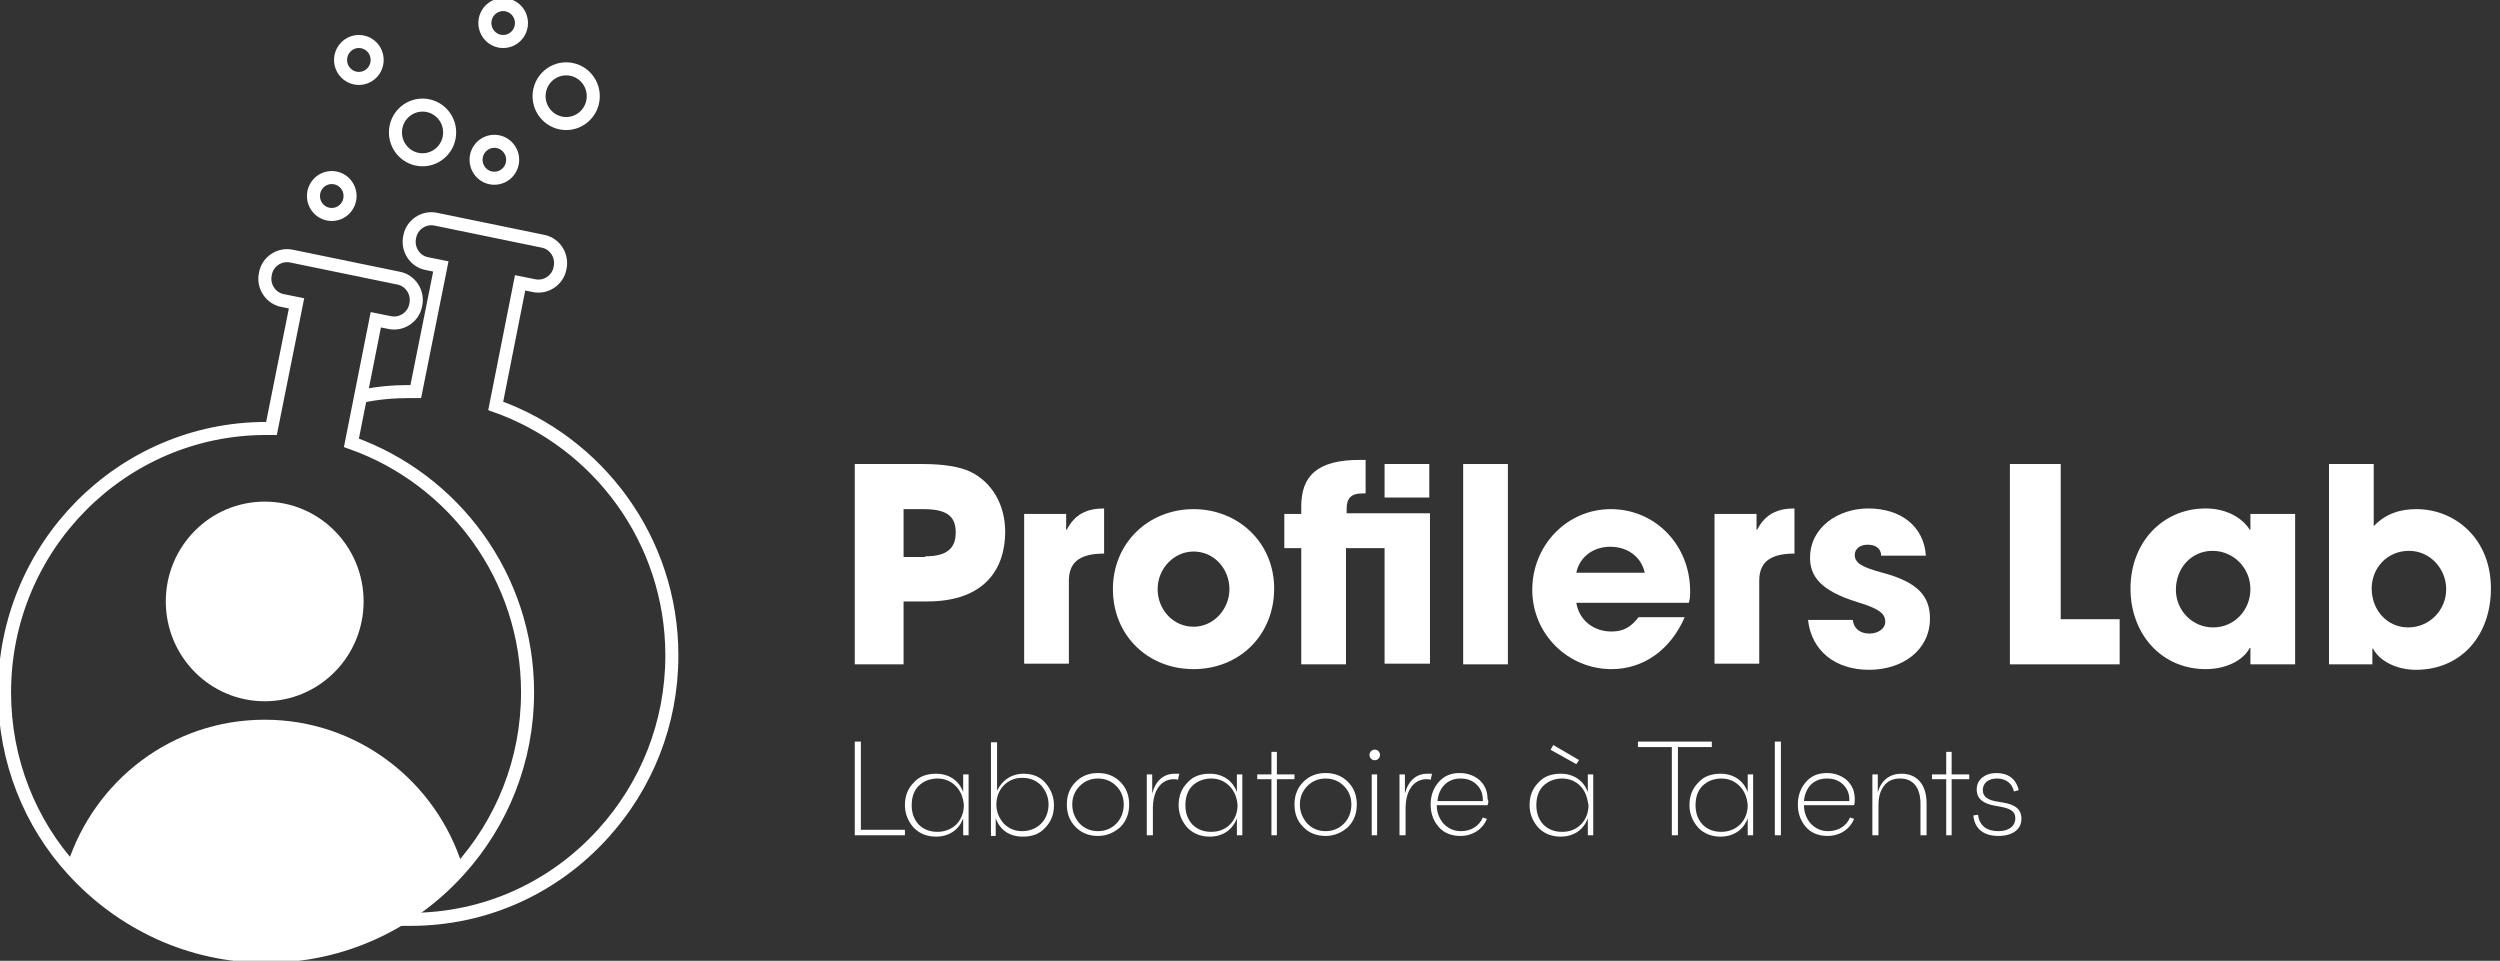 <svg width="255" height="98" viewBox="0 0 255 98" fill="none" xmlns="http://www.w3.org/2000/svg">
<rect x="0" y="0" width="255" height="98" fill="#333333" stroke="none"/>
<g clip-path="url(#clip0_1322_1324)">
<path d="M40.474 93.774H41.856C49.665 93.774 56.644 90.427 61.551 84.987C65.904 80.176 68.53 73.83 68.53 66.856C68.53 55.071 60.998 45.098 50.563 41.402L53.051 28.85L54.433 29.129C55.677 29.408 56.921 28.571 57.128 27.316C57.404 26.06 56.575 24.805 55.331 24.596L44.482 22.364C43.238 22.085 41.994 22.922 41.787 24.178C41.511 25.433 42.34 26.688 43.584 26.897L44.966 27.176L42.409 39.938H41.856C40.129 39.938 38.47 40.077 36.881 40.426" stroke="white" stroke-width="1.33" stroke-miterlimit="10"/>
<path d="M36.812 40.287L38.332 32.616L39.714 32.895C40.958 33.173 42.202 32.337 42.409 31.081C42.685 29.826 41.856 28.571 40.612 28.362L29.763 26.13C28.519 25.851 27.275 26.688 27.068 27.943C26.791 29.198 27.621 30.454 28.865 30.663L30.247 30.942L27.69 43.704H27.137C12.418 43.704 0.463 55.768 0.463 70.622C0.463 77.595 3.089 84.011 7.442 88.753C12.349 94.123 19.328 97.54 27.137 97.54C34.946 97.54 41.925 94.192 46.832 88.753C51.185 83.941 53.811 77.595 53.811 70.622C53.811 58.836 46.279 48.864 35.844 45.168L36.812 40.287Z" stroke="white" stroke-width="1.33" stroke-miterlimit="10"/>
<path d="M26.999 71.528C32.571 71.528 37.088 66.97 37.088 61.347C37.088 55.724 32.571 51.165 26.999 51.165C21.427 51.165 16.91 55.724 16.91 61.347C16.91 66.97 21.427 71.528 26.999 71.528Z" fill="white"/>
<path d="M27.137 97.54C34.946 97.54 41.925 94.192 46.832 88.753C46.97 88.614 47.039 88.474 47.177 88.335C44.482 79.687 36.466 73.411 26.999 73.411C17.532 73.411 9.654 79.618 6.89 88.125C7.097 88.335 7.235 88.544 7.442 88.753C12.28 94.123 19.328 97.54 27.137 97.54Z" fill="white"/>
<path d="M33.84 21.876C34.87 21.876 35.706 21.033 35.706 19.993C35.706 18.953 34.87 18.11 33.84 18.11C32.809 18.11 31.974 18.953 31.974 19.993C31.974 21.033 32.809 21.876 33.84 21.876Z" stroke="white" stroke-width="1.33" stroke-miterlimit="10"/>
<path d="M43.1 16.297C44.626 16.297 45.864 15.049 45.864 13.508C45.864 11.967 44.626 10.719 43.1 10.719C41.573 10.719 40.336 11.967 40.336 13.508C40.336 15.049 41.573 16.297 43.1 16.297Z" stroke="white" stroke-width="1.33" stroke-miterlimit="10"/>
<path d="M36.604 7.999C37.635 7.999 38.47 7.156 38.47 6.116C38.47 5.076 37.635 4.233 36.604 4.233C35.574 4.233 34.738 5.076 34.738 6.116C34.738 7.156 35.574 7.999 36.604 7.999Z" stroke="white" stroke-width="1.33" stroke-miterlimit="10"/>
<path d="M50.425 18.18C51.455 18.18 52.291 17.337 52.291 16.297C52.291 15.257 51.455 14.414 50.425 14.414C49.394 14.414 48.559 15.257 48.559 16.297C48.559 17.337 49.394 18.18 50.425 18.18Z" stroke="white" stroke-width="1.33" stroke-miterlimit="10"/>
<path d="M57.75 12.601C59.277 12.601 60.514 11.352 60.514 9.812C60.514 8.271 59.277 7.022 57.75 7.022C56.223 7.022 54.986 8.271 54.986 9.812C54.986 11.352 56.223 12.601 57.75 12.601Z" stroke="white" stroke-width="1.33" stroke-miterlimit="10"/>
<path d="M51.323 4.233C52.354 4.233 53.189 3.39 53.189 2.35C53.189 1.31 52.354 0.467 51.323 0.467C50.293 0.467 49.458 1.31 49.458 2.35C49.458 3.39 50.293 4.233 51.323 4.233Z" stroke="white" stroke-width="1.33" stroke-miterlimit="10"/>
<path d="M87.81 84.638H92.302V85.196H87.188V75.643H87.81V84.638Z" fill="white"/>
<path d="M98.245 78.99H98.798V85.196H98.245V83.453C97.83 84.638 96.794 85.336 95.481 85.336C94.582 85.336 93.822 85.057 93.2 84.429C92.647 83.802 92.302 83.035 92.302 82.128C92.302 81.222 92.578 80.454 93.2 79.827C93.753 79.199 94.513 78.92 95.481 78.92C96.794 78.92 97.83 79.618 98.245 80.803V78.99ZM97.485 80.175C97.001 79.687 96.379 79.408 95.619 79.408C94.859 79.408 94.168 79.687 93.684 80.175C93.2 80.664 92.993 81.361 92.993 82.128C92.993 82.895 93.2 83.523 93.684 84.081C94.168 84.569 94.79 84.848 95.619 84.848C96.379 84.848 97.07 84.569 97.554 84.081C98.038 83.593 98.314 82.895 98.314 82.128C98.245 81.291 97.969 80.664 97.485 80.175Z" fill="white"/>
<path d="M106.606 79.827C107.159 80.454 107.505 81.221 107.505 82.128C107.505 83.035 107.228 83.802 106.606 84.429C106.054 85.057 105.293 85.336 104.326 85.336C102.944 85.336 101.976 84.638 101.562 83.453V85.266H101.078V75.712H101.7V80.663C102.184 79.618 103.151 78.92 104.395 78.92C105.293 78.92 106.054 79.199 106.606 79.827ZM106.192 84.011C106.676 83.523 106.952 82.825 106.952 82.058C106.952 81.291 106.676 80.663 106.192 80.106C105.708 79.618 105.086 79.339 104.257 79.339C103.497 79.339 102.875 79.618 102.391 80.106C101.907 80.594 101.631 81.291 101.631 82.058C101.631 82.825 101.907 83.453 102.391 84.011C102.875 84.499 103.497 84.778 104.257 84.778C105.017 84.778 105.708 84.499 106.192 84.011Z" fill="white"/>
<path d="M111.996 85.266C111.098 85.266 110.338 84.987 109.716 84.36C109.094 83.732 108.818 82.965 108.818 82.058C108.818 81.152 109.094 80.385 109.716 79.757C110.338 79.129 111.098 78.85 111.996 78.85C112.895 78.85 113.655 79.129 114.277 79.757C114.899 80.385 115.175 81.152 115.175 82.058C115.175 82.965 114.899 83.732 114.277 84.36C113.655 84.918 112.895 85.266 111.996 85.266ZM111.996 84.778C112.757 84.778 113.378 84.499 113.862 84.011C114.346 83.523 114.622 82.825 114.622 82.058C114.622 81.291 114.346 80.664 113.862 80.175C113.378 79.687 112.757 79.408 111.996 79.408C111.236 79.408 110.614 79.687 110.131 80.175C109.647 80.664 109.37 81.291 109.37 82.058C109.37 82.825 109.647 83.453 110.131 84.011C110.614 84.499 111.236 84.778 111.996 84.778Z" fill="white"/>
<path d="M120.289 78.92L120.151 79.548C120.012 79.478 119.874 79.478 119.736 79.478C118.492 79.478 117.594 80.524 117.594 82.477V85.196H116.972V78.99H117.525V80.942C117.87 79.618 118.7 78.92 119.805 78.92C119.943 78.92 120.082 78.92 120.289 78.92Z" fill="white"/>
<path d="M126.163 78.99H126.716V85.196H126.163V83.453C125.748 84.638 124.712 85.336 123.399 85.336C122.5 85.336 121.74 85.057 121.118 84.429C120.565 83.802 120.22 83.035 120.22 82.128C120.22 81.222 120.496 80.454 121.118 79.827C121.671 79.199 122.431 78.92 123.399 78.92C124.712 78.92 125.748 79.618 126.163 80.803V78.99ZM125.403 80.175C124.919 79.687 124.297 79.408 123.537 79.408C122.777 79.408 122.086 79.687 121.602 80.175C121.118 80.664 120.911 81.361 120.911 82.128C120.911 82.895 121.118 83.523 121.602 84.081C122.086 84.569 122.708 84.848 123.537 84.848C124.366 84.848 124.988 84.569 125.472 84.081C125.956 83.593 126.232 82.895 126.232 82.128C126.163 81.291 125.886 80.664 125.403 80.175Z" fill="white"/>
<path d="M132.037 78.99V79.478H130.24V85.196H129.687V79.478H128.236V78.99H129.687V76.689H130.24V78.99H132.037Z" fill="white"/>
<path d="M135.215 85.266C134.317 85.266 133.557 84.987 132.935 84.36C132.313 83.732 132.037 82.965 132.037 82.058C132.037 81.152 132.313 80.385 132.935 79.757C133.557 79.129 134.317 78.85 135.215 78.85C136.114 78.85 136.874 79.129 137.496 79.757C138.118 80.385 138.394 81.152 138.394 82.058C138.394 82.965 138.118 83.732 137.496 84.36C136.874 84.918 136.114 85.266 135.215 85.266ZM135.215 84.778C135.976 84.778 136.597 84.499 137.081 84.011C137.565 83.523 137.841 82.825 137.841 82.058C137.841 81.291 137.565 80.664 137.081 80.175C136.597 79.687 135.976 79.408 135.215 79.408C134.455 79.408 133.833 79.687 133.35 80.175C132.866 80.664 132.589 81.291 132.589 82.058C132.589 82.825 132.866 83.453 133.35 84.011C133.833 84.499 134.455 84.778 135.215 84.778Z" fill="white"/>
<path d="M139.845 77.386C139.638 77.177 139.638 76.828 139.845 76.619C140.053 76.41 140.398 76.41 140.606 76.619C140.813 76.828 140.813 77.177 140.606 77.386C140.398 77.595 140.053 77.595 139.845 77.386ZM139.915 85.197V78.99H140.467V85.197H139.915Z" fill="white"/>
<path d="M146.065 78.92L145.927 79.548C145.788 79.478 145.65 79.478 145.512 79.478C144.268 79.478 143.37 80.524 143.37 82.477V85.196H142.748V78.99H143.301V80.942C143.646 79.618 144.475 78.92 145.581 78.92C145.719 78.92 145.857 78.92 146.065 78.92Z" fill="white"/>
<path d="M151.731 82.128H146.548C146.548 82.895 146.825 83.523 147.239 84.011C147.723 84.499 148.276 84.778 149.036 84.778C150.073 84.778 150.902 84.22 151.248 83.383L151.662 83.523C151.248 84.569 150.211 85.266 148.967 85.266C148.069 85.266 147.309 84.987 146.756 84.36C146.203 83.732 145.927 82.965 145.927 82.058C145.927 81.152 146.203 80.385 146.756 79.757C147.309 79.129 148 78.85 148.898 78.85C149.727 78.85 150.418 79.129 150.971 79.618C151.524 80.175 151.731 80.803 151.731 81.5C151.869 81.71 151.8 81.919 151.731 82.128ZM146.618 81.71H151.248V81.57C151.248 80.942 151.04 80.454 150.626 80.036C150.211 79.618 149.658 79.408 148.967 79.408C147.654 79.408 146.756 80.315 146.618 81.71Z" fill="white"/>
<path d="M161.959 78.99H162.511V85.196H161.959V83.453C161.544 84.638 160.507 85.336 159.194 85.336C158.296 85.336 157.536 85.057 156.914 84.429C156.361 83.802 156.016 83.034 156.016 82.128C156.016 81.221 156.292 80.454 156.914 79.827C157.467 79.199 158.227 78.92 159.194 78.92C160.507 78.92 161.544 79.618 161.959 80.803V78.99ZM161.198 80.175C160.715 79.687 160.093 79.408 159.333 79.408C158.572 79.408 157.881 79.687 157.398 80.175C156.914 80.663 156.707 81.361 156.707 82.128C156.707 82.895 156.914 83.523 157.398 84.081C157.881 84.569 158.503 84.848 159.333 84.848C160.162 84.848 160.784 84.569 161.268 84.081C161.751 83.592 162.028 82.895 162.028 82.128C161.889 81.291 161.682 80.663 161.198 80.175ZM161.06 77.525L160.784 77.944L158.158 76.479L158.434 75.991L161.06 77.525Z" fill="white"/>
<path d="M174.605 75.643V76.201H171.149V85.196H170.527V76.201H167.072V75.643H174.605Z" fill="white"/>
<path d="M178.267 78.99H178.82V85.196H178.267V83.453C177.853 84.638 176.816 85.336 175.503 85.336C174.605 85.336 173.845 85.057 173.223 84.429C172.67 83.802 172.324 83.035 172.324 82.128C172.324 81.222 172.601 80.454 173.223 79.827C173.775 79.199 174.536 78.92 175.503 78.92C176.816 78.92 177.853 79.618 178.267 80.803V78.99ZM177.438 80.175C176.954 79.687 176.332 79.408 175.572 79.408C174.812 79.408 174.121 79.687 173.637 80.175C173.153 80.664 172.946 81.361 172.946 82.128C172.946 82.895 173.153 83.523 173.637 84.081C174.121 84.569 174.743 84.848 175.572 84.848C176.332 84.848 177.023 84.569 177.507 84.081C177.991 83.593 178.267 82.895 178.267 82.128C178.198 81.291 177.922 80.664 177.438 80.175Z" fill="white"/>
<path d="M181.031 85.196V75.643H181.653V85.196H181.031Z" fill="white"/>
<path d="M189.116 82.128H184.003C184.003 82.895 184.279 83.523 184.694 84.011C185.178 84.499 185.73 84.778 186.491 84.778C187.527 84.778 188.356 84.22 188.702 83.383L189.116 83.523C188.702 84.569 187.665 85.266 186.421 85.266C185.523 85.266 184.763 84.987 184.21 84.36C183.657 83.732 183.381 82.965 183.381 82.058C183.381 81.152 183.657 80.385 184.21 79.757C184.763 79.129 185.454 78.85 186.352 78.85C187.182 78.85 187.873 79.129 188.425 79.618C188.978 80.175 189.186 80.803 189.186 81.5C189.186 81.71 189.186 81.919 189.116 82.128ZM184.003 81.71H188.633V81.57C188.633 80.942 188.425 80.454 188.011 80.036C187.596 79.618 187.043 79.408 186.352 79.408C184.97 79.408 184.141 80.315 184.003 81.71Z" fill="white"/>
<path d="M196.51 81.919V85.196H195.889V81.989C195.889 80.315 195.128 79.408 193.815 79.408C193.055 79.408 192.502 79.687 192.157 80.175C191.742 80.733 191.604 81.361 191.604 82.198V85.196H190.982V78.99H191.535V80.803C191.881 79.618 192.71 78.92 193.954 78.92C195.543 78.92 196.51 80.036 196.51 81.919Z" fill="white"/>
<path d="M200.864 78.99V79.478H199.067V85.196H198.514V79.478H197.063V78.99H198.514V76.689H199.067V78.99H200.864Z" fill="white"/>
<path d="M201.762 83.104C201.901 84.29 202.73 84.778 203.835 84.778C204.872 84.778 205.563 84.29 205.563 83.453C205.563 82.756 205.079 82.477 203.974 82.267L203.559 82.198C202.315 81.989 201.624 81.5 201.624 80.524C201.624 79.478 202.522 78.85 203.628 78.85C204.803 78.85 205.632 79.408 205.909 80.594L205.425 80.733C205.217 79.827 204.526 79.408 203.697 79.408C202.868 79.408 202.246 79.827 202.246 80.594C202.246 81.291 202.799 81.64 203.835 81.779L204.25 81.849C205.563 82.058 206.185 82.546 206.185 83.523C206.185 84.639 205.217 85.266 203.835 85.266C202.453 85.266 201.417 84.638 201.279 83.174L201.762 83.104Z" fill="white"/>
<path d="M87.188 67.763V47.33H94.099C96.241 47.33 97.899 47.609 98.936 48.097C101.147 49.143 102.529 51.444 102.529 54.234C102.529 57.999 100.456 61.347 94.582 61.347H92.164V67.763H87.188ZM94.375 56.744C96.448 56.744 97.485 56.047 97.485 54.303C97.485 52.56 96.448 51.932 94.168 51.932H92.164V56.814H94.375V56.744Z" fill="white"/>
<path d="M104.464 67.763V52.421H108.749V54.025H108.818C109.647 52.421 110.891 51.863 112.618 51.863V56.465C109.923 56.465 109.025 57.511 109.025 59.255V67.693H104.464V67.763Z" fill="white"/>
<path d="M121.74 68.251C117.11 68.251 113.517 64.834 113.517 60.092C113.517 55.349 117.179 51.932 121.74 51.932C126.301 51.932 129.964 55.349 129.964 60.022C129.964 64.834 126.37 68.251 121.74 68.251ZM125.403 60.092C125.403 58.069 123.882 56.256 121.74 56.256C119.736 56.256 118.078 57.999 118.078 60.092C118.078 62.184 119.667 63.927 121.74 63.927C123.813 63.927 125.403 62.114 125.403 60.092Z" fill="white"/>
<path d="M141.227 67.762V55.907H137.288V67.762H132.728V55.907H131V52.42H132.728V51.653C132.728 48.585 134.317 46.911 138.671 46.911H139.292V50.328H138.947C137.772 50.328 137.358 50.886 137.358 51.863V52.351H145.857V67.693H141.227V67.762ZM141.227 50.747V47.33H145.788V50.747H141.227Z" fill="white"/>
<path d="M149.243 67.763V47.33H153.804V67.763H149.243Z" fill="white"/>
<path d="M160.784 61.486C161.06 63.23 162.511 64.415 164.377 64.415C165.621 64.415 166.381 63.927 167.141 62.951H171.84C170.389 66.298 167.625 68.251 164.377 68.251C159.954 68.251 156.292 64.694 156.292 60.161C156.292 55.628 159.816 51.932 164.308 51.932C168.8 51.932 172.393 55.559 172.393 60.301C172.393 60.719 172.393 61.068 172.255 61.486H160.784ZM167.763 58.418C167.418 56.814 166.036 55.768 164.239 55.768C162.58 55.768 161.129 56.744 160.784 58.418H167.763Z" fill="white"/>
<path d="M174.881 67.763V52.421H179.166V54.025H179.235C180.064 52.421 181.308 51.863 183.035 51.863V56.465C180.34 56.465 179.442 57.511 179.442 59.255V67.693H174.881V67.763Z" fill="white"/>
<path d="M191.88 56.744C191.88 55.838 191.189 55.559 190.498 55.559C189.738 55.559 189.185 55.977 189.185 56.605C189.185 57.441 189.946 57.86 192.019 58.418C195.681 59.394 196.856 60.859 196.856 63.09C196.856 66.298 194.092 68.32 190.637 68.32C187.181 68.32 184.763 66.368 184.417 63.23H188.978C189.116 64.206 189.807 64.624 190.706 64.624C191.535 64.624 192.295 64.136 192.295 63.439C192.295 62.602 191.742 62.114 189.462 61.416C185.592 60.231 184.625 58.697 184.625 56.884C184.625 53.815 187.458 51.863 190.567 51.863C193.884 51.863 196.234 53.676 196.441 56.675H191.88V56.744Z" fill="white"/>
<path d="M205.01 67.763V47.33H210.193V63.16H216.205V67.763H205.01Z" fill="white"/>
<path d="M229.542 67.763V66.089H229.473C228.782 67.414 226.985 68.251 224.981 68.251C220.49 68.251 217.311 64.694 217.311 60.022C217.311 55.349 220.559 51.863 224.981 51.863C226.847 51.863 228.575 52.63 229.473 54.025H229.542V52.421H234.103V67.763H229.542ZM229.542 60.092C229.542 57.93 227.815 56.186 225.672 56.186C223.53 56.186 221.941 57.93 221.941 60.161C221.941 62.253 223.599 63.997 225.741 63.997C227.884 63.997 229.542 62.253 229.542 60.092Z" fill="white"/>
<path d="M237.558 67.763V47.33H242.119V53.676C243.363 52.351 244.883 51.932 246.473 51.932C250.411 51.932 254.074 54.931 254.074 60.022C254.074 64.764 251.102 68.32 246.403 68.32C244.538 68.32 242.741 67.484 242.05 66.159H241.981V67.763H237.558ZM249.513 60.092C249.513 58.069 247.924 56.186 245.712 56.186C243.501 56.186 241.912 57.93 241.912 60.022C241.912 62.253 243.501 63.997 245.643 63.997C247.785 63.997 249.513 62.253 249.513 60.092Z" fill="white"/>
</g>
<defs>
<clipPath id="clip0_1322_1324">
<rect width="254.074" height="98" fill="white"/>
</clipPath>
</defs>
</svg>
